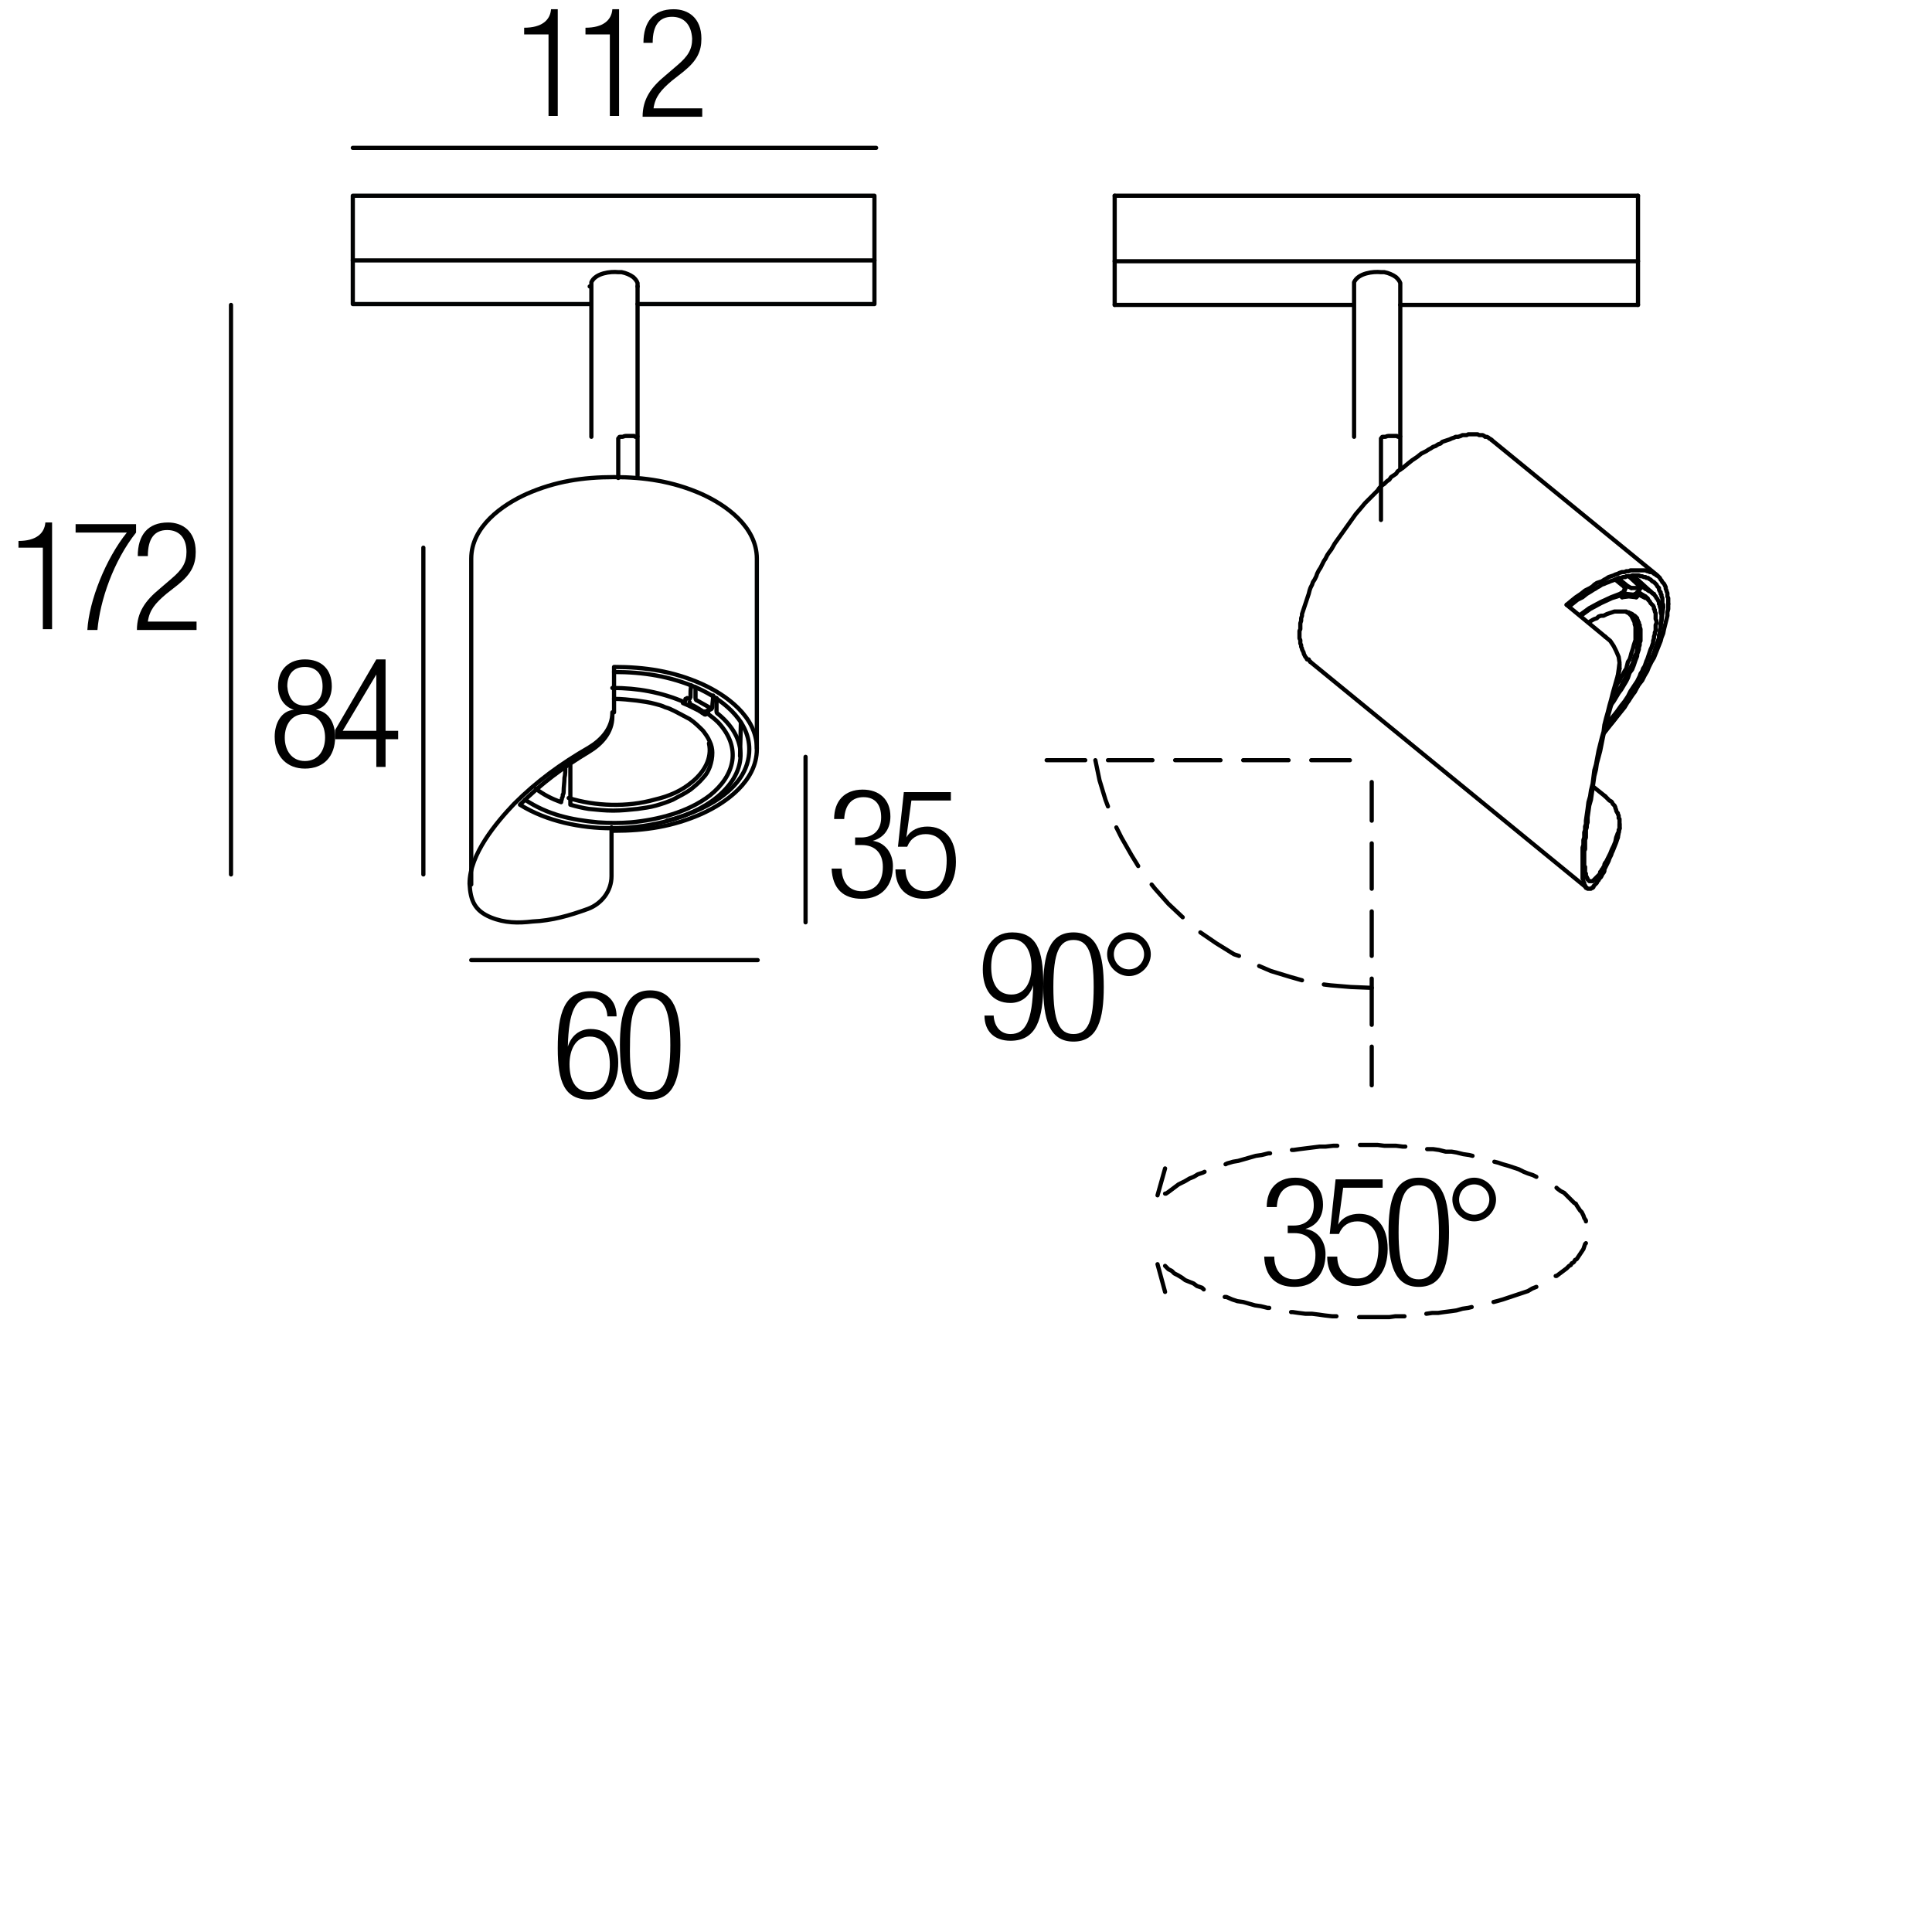<?xml version="1.0" encoding="utf-8"?>
<!-- Generator: Adobe Illustrator 18.0.0, SVG Export Plug-In . SVG Version: 6.00 Build 0)  -->
<!DOCTYPE svg PUBLIC "-//W3C//DTD SVG 1.1//EN" "http://www.w3.org/Graphics/SVG/1.1/DTD/svg11.dtd">
<svg version="1.1" id="Livello_1" xmlns="http://www.w3.org/2000/svg" xmlns:xlink="http://www.w3.org/1999/xlink" x="0px" y="0px"
	 viewBox="0 0 230 230" enable-background="new 0 0 230 230" xml:space="preserve">
<g>
</g>
<g>
	<rect x="61.1" y="1" fill="none" width="25" height="14.7"/>
	<path d="M65.3,4.1h-2.9V3.3c2.1,0,3.1-0.9,3.2-2.2h0.8v12.7h-1.1V4.1z"/>
	<path d="M72.6,4.1h-2.9V3.3c2.1,0,3.1-0.9,3.2-2.2h0.8v12.7h-1.1V4.1z"/>
	<path d="M76.6,5.1c0-2.5,1.2-4,3.6-4c1.7,0,3.3,1,3.3,3.5c0,1.5-0.5,2.6-2.1,3.9L80,9.6c-1.3,1.1-2,1.9-2.2,3.3h5.8v1h-7.1
		c0-2.1,1-3.5,2.7-4.9l1.4-1.2c1.3-1.1,1.8-1.9,1.8-3.2C82.3,2.9,81.4,2,80,2c-1.5,0-2.3,1-2.3,3.1H76.6z"/>
</g>
<g>
	<rect x="153.5" y="90.8" width="0" height="0"/>
	
		<polyline fill="none" stroke="#000000" stroke-width="0.5" stroke-linecap="round" stroke-linejoin="round" stroke-miterlimit="10" points="
		130.4,90.5 130.9,92.9 131.6,95.2 131.9,96 	"/>
	
		<polyline fill="none" stroke="#000000" stroke-width="0.5" stroke-linecap="round" stroke-linejoin="round" stroke-miterlimit="10" points="
		132.9,98.5 133.5,99.7 134.7,101.8 135.5,103.1 	"/>
	
		<polyline fill="none" stroke="#000000" stroke-width="0.5" stroke-linecap="round" stroke-linejoin="round" stroke-miterlimit="10" points="
		137.1,105.3 137.5,105.8 139.1,107.6 140.8,109.2 	"/>
	
		<polyline fill="none" stroke="#000000" stroke-width="0.5" stroke-linecap="round" stroke-linejoin="round" stroke-miterlimit="10" points="
		142.9,111 144.8,112.3 146.9,113.6 147.5,113.8 	"/>
	
		<polyline fill="none" stroke="#000000" stroke-width="0.5" stroke-linecap="round" stroke-linejoin="round" stroke-miterlimit="10" points="
		149.9,115 151.3,115.6 153.6,116.3 155,116.7 	"/>
	
		<polyline fill="none" stroke="#000000" stroke-width="0.5" stroke-linecap="round" stroke-linejoin="round" stroke-miterlimit="10" points="
		157.6,117.2 158.4,117.3 160.8,117.5 163.3,117.6 	"/>
	
		<line fill="none" stroke="#000000" stroke-width="0.5" stroke-linecap="round" stroke-linejoin="round" stroke-miterlimit="10" x1="160.7" y1="90.5" x2="156.1" y2="90.5"/>
	
		<line fill="none" stroke="#000000" stroke-width="0.5" stroke-linecap="round" stroke-linejoin="round" stroke-miterlimit="10" x1="153.4" y1="90.5" x2="148" y2="90.5"/>
	
		<line fill="none" stroke="#000000" stroke-width="0.5" stroke-linecap="round" stroke-linejoin="round" stroke-miterlimit="10" x1="145.3" y1="90.5" x2="139.9" y2="90.5"/>
	
		<line fill="none" stroke="#000000" stroke-width="0.5" stroke-linecap="round" stroke-linejoin="round" stroke-miterlimit="10" x1="137.2" y1="90.5" x2="131.9" y2="90.5"/>
	
		<line fill="none" stroke="#000000" stroke-width="0.5" stroke-linecap="round" stroke-linejoin="round" stroke-miterlimit="10" x1="129.2" y1="90.5" x2="124.6" y2="90.5"/>
	
		<line fill="none" stroke="#000000" stroke-width="0.5" stroke-linecap="round" stroke-linejoin="round" stroke-miterlimit="10" x1="163.3" y1="129.2" x2="163.3" y2="124.6"/>
	
		<line fill="none" stroke="#000000" stroke-width="0.5" stroke-linecap="round" stroke-linejoin="round" stroke-miterlimit="10" x1="163.3" y1="122" x2="163.3" y2="116.5"/>
	
		<line fill="none" stroke="#000000" stroke-width="0.5" stroke-linecap="round" stroke-linejoin="round" stroke-miterlimit="10" x1="163.3" y1="113.8" x2="163.3" y2="108.5"/>
	
		<line fill="none" stroke="#000000" stroke-width="0.5" stroke-linecap="round" stroke-linejoin="round" stroke-miterlimit="10" x1="163.3" y1="105.8" x2="163.3" y2="100.4"/>
	
		<line fill="none" stroke="#000000" stroke-width="0.5" stroke-linecap="round" stroke-linejoin="round" stroke-miterlimit="10" x1="163.3" y1="97.7" x2="163.3" y2="93.1"/>
	
		<line fill="none" stroke="#000000" stroke-width="0.5" stroke-linecap="round" stroke-linejoin="round" stroke-miterlimit="10" x1="138.7" y1="153.8" x2="137.8" y2="150.5"/>
	
		<polyline fill="none" stroke="#000000" stroke-width="0.5" stroke-linecap="round" stroke-linejoin="round" stroke-miterlimit="10" points="
		138.7,150.7 138.8,150.8 139.1,151.1 139.5,151.3 139.8,151.6 140.2,151.8 140.7,152.1 141.1,152.4 141.6,152.6 142.1,152.8 
		142.5,153.1 143.1,153.3 143.3,153.5 	"/>
	
		<polyline fill="none" stroke="#000000" stroke-width="0.5" stroke-linecap="round" stroke-linejoin="round" stroke-miterlimit="10" points="
		145.8,154.4 146,154.4 146.7,154.7 147.3,154.9 148,155 148.7,155.2 149.4,155.4 150.1,155.5 150.9,155.7 151.1,155.7 	"/>
	
		<polyline fill="none" stroke="#000000" stroke-width="0.5" stroke-linecap="round" stroke-linejoin="round" stroke-miterlimit="10" points="
		153.7,156.2 153.9,156.2 154.6,156.3 155.4,156.4 156.2,156.4 157,156.5 157.7,156.6 158.6,156.7 159.1,156.7 	"/>
	
		<polyline fill="none" stroke="#000000" stroke-width="0.5" stroke-linecap="round" stroke-linejoin="round" stroke-miterlimit="10" points="
		161.8,156.8 162.4,156.8 163.2,156.8 163.9,156.8 164.7,156.8 165.4,156.8 166.1,156.7 166.9,156.7 167.2,156.7 	"/>
	
		<polyline fill="none" stroke="#000000" stroke-width="0.5" stroke-linecap="round" stroke-linejoin="round" stroke-miterlimit="10" points="
		169.8,156.4 170.5,156.3 171.2,156.3 171.9,156.2 172.7,156.1 173.4,156 174.1,155.8 174.8,155.7 175.2,155.6 	"/>
	
		<polyline fill="none" stroke="#000000" stroke-width="0.5" stroke-linecap="round" stroke-linejoin="round" stroke-miterlimit="10" points="
		177.8,155 178.2,154.9 178.9,154.7 179.5,154.5 180.1,154.3 180.7,154.1 181.3,153.9 181.9,153.7 182.4,153.4 182.9,153.2 	"/>
	
		<polyline fill="none" stroke="#000000" stroke-width="0.5" stroke-linecap="round" stroke-linejoin="round" stroke-miterlimit="10" points="
		185.2,151.9 185.3,151.9 185.7,151.6 186.1,151.3 186.5,151 186.8,150.7 187,150.6 187.1,150.4 187.3,150.3 187.4,150.2 187.5,150 
		187.7,149.9 187.9,149.6 188.1,149.3 188.3,149 188.5,148.7 188.6,148.4 188.7,148.1 188.8,148 	"/>
	
		<polyline fill="none" stroke="#000000" stroke-width="0.5" stroke-linecap="round" stroke-linejoin="round" stroke-miterlimit="10" points="
		188.8,145.4 188.8,145.3 188.6,145 188.5,144.7 188.3,144.3 188.1,144.1 187.9,143.8 187.7,143.5 187.6,143.3 187.4,143.2 
		187.3,143.1 187.1,142.9 187,142.8 186.8,142.6 186.5,142.3 186.2,142 185.8,141.8 185.4,141.5 185.3,141.4 	"/>
	
		<polyline fill="none" stroke="#000000" stroke-width="0.5" stroke-linecap="round" stroke-linejoin="round" stroke-miterlimit="10" points="
		182.9,140.1 182.5,139.9 181.9,139.7 181.4,139.5 180.8,139.2 180.2,139 179.6,138.8 178.9,138.6 178.3,138.4 177.9,138.3 	"/>
	
		<polyline fill="none" stroke="#000000" stroke-width="0.5" stroke-linecap="round" stroke-linejoin="round" stroke-miterlimit="10" points="
		175.3,137.6 174.9,137.5 174.2,137.4 173.4,137.2 172.8,137.1 172.1,137.1 171.3,136.9 170.6,136.8 169.9,136.8 	"/>
	
		<polyline fill="none" stroke="#000000" stroke-width="0.5" stroke-linecap="round" stroke-linejoin="round" stroke-miterlimit="10" points="
		167.3,136.5 167,136.5 166.2,136.4 165.5,136.4 164.8,136.4 164,136.3 163.3,136.3 162.5,136.3 161.9,136.3 	"/>
	
		<polyline fill="none" stroke="#000000" stroke-width="0.5" stroke-linecap="round" stroke-linejoin="round" stroke-miterlimit="10" points="
		159.2,136.4 158.7,136.4 157.8,136.5 157.1,136.5 156.3,136.6 155.5,136.7 154.7,136.8 154,136.9 153.8,136.9 	"/>
	
		<polyline fill="none" stroke="#000000" stroke-width="0.5" stroke-linecap="round" stroke-linejoin="round" stroke-miterlimit="10" points="
		151.2,137.3 151,137.3 150.2,137.5 149.5,137.6 148.8,137.8 148.1,138 147.4,138.2 146.8,138.3 146.1,138.5 145.9,138.6 	"/>
	
		<polyline fill="none" stroke="#000000" stroke-width="0.5" stroke-linecap="round" stroke-linejoin="round" stroke-miterlimit="10" points="
		143.4,139.5 143.2,139.6 142.6,139.8 142.1,140.1 141.6,140.3 141.1,140.6 140.7,140.8 140.3,141 139.9,141.3 139.5,141.6 
		139.1,141.9 138.8,142.1 138.7,142.1 	"/>
	
		<line fill="none" stroke="#000000" stroke-width="0.5" stroke-linecap="round" stroke-linejoin="round" stroke-miterlimit="10" x1="137.8" y1="142.3" x2="138.7" y2="139.1"/>
</g>
<g>
	<rect x="150" y="140.1" fill="none" width="47.3" height="36.7"/>
	<path d="M153.4,145.9h0.6c1.5,0,2.4-0.9,2.4-2.4c0-1.5-0.7-2.4-2.1-2.4c-1.3,0-2.2,0.8-2.3,2.6h-1.2c0-2.1,1.2-3.5,3.4-3.5
		c2,0,3.3,1.2,3.3,3.2c0,1.4-0.7,2.5-2.1,2.9v0c1.5,0.2,2.4,1.5,2.4,3c0,2.3-1.3,3.9-3.7,3.9c-2.2,0-3.5-1.2-3.6-3.6h1.2
		c0,1.5,0.8,2.7,2.4,2.7c1.3,0,2.5-0.8,2.5-2.9c0-1.7-1-2.6-2.5-2.6h-0.8V145.9z"/>
	<path d="M164.6,140.4v1h-4.7l-0.6,4.4l0,0c0.5-0.9,1.5-1.3,2.5-1.3c2,0,3.4,1.4,3.4,4.2c0,2.6-1.3,4.4-3.8,4.4
		c-2,0-3.4-1.2-3.4-3.5h1.2c0,1.4,0.8,2.6,2.4,2.6s2.5-1.3,2.5-3.7c0-1.8-0.8-3.1-2.5-3.1c-1,0-1.8,0.5-2.2,1.5h-1.1l0.7-6.5H164.6z
		"/>
	<path d="M168.9,140.2c2.9,0,3.6,2.7,3.6,6.5c0,3.8-0.7,6.5-3.6,6.5s-3.6-2.7-3.6-6.5C165.3,142.9,166,140.2,168.9,140.2z
		 M168.9,152.3c1.7,0,2.4-1.5,2.4-5.6c0-4.1-0.7-5.6-2.4-5.6s-2.4,1.5-2.4,5.6C166.5,150.8,167.2,152.3,168.9,152.3z"/>
	<path d="M175.5,140.2c1.4,0,2.6,1.2,2.6,2.6c0,1.4-1.2,2.6-2.6,2.6c-1.4,0-2.6-1.2-2.6-2.6C172.9,141.4,174.1,140.2,175.5,140.2z
		 M175.5,144.6c1,0,1.8-0.8,1.8-1.8s-0.8-1.8-1.8-1.8c-1,0-1.8,0.8-1.8,1.8S174.5,144.6,175.5,144.6z"/>
</g>
<g>
	<rect x="116.2" y="110.9" fill="none" width="47.3" height="36.7"/>
	<path d="M118.3,121c0.1,1.2,0.8,2.1,2,2.1c1.8,0,2.6-1.6,2.7-5.8l0,0c-0.4,1.3-1.4,2.1-2.7,2.1c-2.2,0-3.3-1.6-3.3-4
		c0-2.4,1.1-4.4,3.5-4.4c2.9,0,3.7,2.1,3.7,6.1c0,4.2-0.8,6.8-3.9,6.8c-2,0-3.1-1.2-3.1-3H118.3z M120.4,118.4
		c1.7,0,2.4-1.6,2.4-3.3c0-1.6-0.6-3.3-2.4-3.3c-1.8,0-2.4,1.6-2.4,3.3C118,116.8,118.6,118.4,120.4,118.4z"/>
	<path d="M127.8,111c2.9,0,3.6,2.7,3.6,6.5c0,3.8-0.7,6.5-3.6,6.5s-3.6-2.7-3.6-6.5C124.2,113.7,124.9,111,127.8,111z M127.8,123.1
		c1.7,0,2.4-1.5,2.4-5.6c0-4.1-0.7-5.6-2.4-5.6s-2.4,1.5-2.4,5.6C125.4,121.6,126.1,123.1,127.8,123.1z"/>
	<path d="M134.4,111c1.4,0,2.6,1.2,2.6,2.6c0,1.4-1.2,2.6-2.6,2.6c-1.4,0-2.6-1.2-2.6-2.6C131.8,112.2,133,111,134.4,111z
		 M134.4,115.4c1,0,1.8-0.8,1.8-1.8s-0.8-1.8-1.8-1.8c-1,0-1.8,0.8-1.8,1.8S133.4,115.4,134.4,115.4z"/>
</g>
<g>
	<rect x="32" y="78.4" fill="none" width="25" height="14.7"/>
	<path d="M35,84.5L35,84.5c-1.3-0.4-1.9-1.6-1.9-2.8c0-2.1,1.4-3.2,3.2-3.2c1.9,0,3.2,1.1,3.2,3.2c0,1.2-0.6,2.5-1.9,2.8v0
		c1.6,0.2,2.3,1.7,2.3,3.2c0,2.4-1.4,3.8-3.6,3.8c-2.1,0-3.6-1.4-3.6-3.8C32.7,86.1,33.5,84.6,35,84.5z M36.3,90.6
		c1.6,0,2.4-1.3,2.4-2.8c0-1.5-0.8-2.8-2.4-2.8s-2.4,1.3-2.4,2.8C33.9,89.3,34.7,90.6,36.3,90.6z M36.3,84c1.4,0,2.1-0.9,2.1-2.3
		c0-1.4-0.7-2.3-2.1-2.3c-1.4,0-2.1,0.9-2.1,2.3C34.3,83,34.9,84,36.3,84z"/>
	<path d="M44.8,88h-4.9v-1.1l4.9-8.4h1.1V87h1.5v1h-1.5v3.3h-1.1V88z M44.8,87v-6.7h0L40.8,87H44.8z"/>
</g>
<g>
	<rect x="98.6" y="93.9" fill="none" width="25" height="14.7"/>
	<path d="M101.9,99.7h0.6c1.5,0,2.4-0.9,2.4-2.4c0-1.5-0.7-2.4-2.1-2.4c-1.3,0-2.2,0.8-2.3,2.6h-1.2c0-2.1,1.2-3.5,3.4-3.5
		c2,0,3.3,1.2,3.3,3.2c0,1.4-0.7,2.5-2.1,2.9v0c1.5,0.2,2.4,1.5,2.4,3c0,2.3-1.3,3.9-3.7,3.9c-2.2,0-3.5-1.2-3.6-3.6h1.2
		c0,1.5,0.8,2.7,2.4,2.7c1.3,0,2.5-0.8,2.5-2.9c0-1.7-1-2.6-2.5-2.6h-0.8V99.7z"/>
	<path d="M113.2,94.3v1h-4.7l-0.6,4.4l0,0c0.5-0.9,1.5-1.3,2.5-1.3c2,0,3.4,1.4,3.4,4.2c0,2.6-1.3,4.4-3.8,4.4c-2,0-3.4-1.2-3.4-3.5
		h1.2c0,1.4,0.8,2.6,2.4,2.6s2.5-1.3,2.5-3.7c0-1.8-0.8-3.1-2.5-3.1c-1,0-1.8,0.5-2.2,1.5h-1.1l0.7-6.5H113.2z"/>
</g>
<g>
	<rect x="65.8" y="117.8" fill="none" width="25" height="14.7"/>
	<path d="M72.3,120.9c-0.1-1.2-0.8-2.1-2-2.1c-1.8,0-2.6,1.6-2.7,5.8l0,0c0.4-1.3,1.4-2.1,2.7-2.1c2.2,0,3.3,1.6,3.3,4
		c0,2.4-1.1,4.4-3.5,4.4c-2.9,0-3.7-2.1-3.7-6.1c0-4.2,0.8-6.8,3.9-6.8c2,0,3.1,1.2,3.1,3H72.3z M70.2,130c1.8,0,2.4-1.6,2.4-3.3
		s-0.6-3.3-2.4-3.3c-1.7,0-2.4,1.6-2.4,3.3S68.4,130,70.2,130z"/>
	<path d="M77.4,117.9c2.9,0,3.6,2.7,3.6,6.5c0,3.8-0.7,6.5-3.6,6.5s-3.6-2.7-3.6-6.5C73.8,120.7,74.5,117.9,77.4,117.9z M77.4,130
		c1.7,0,2.4-1.5,2.4-5.6c0-4.1-0.7-5.6-2.4-5.6s-2.4,1.5-2.4,5.6C74.9,128.5,75.6,130,77.4,130z"/>
</g>
<g>
	<rect x="1" y="62.1" fill="none" width="25" height="14.7"/>
	<path d="M5.1,65.2H2.2v-0.8c2.1,0,3.1-0.9,3.2-2.2h0.8v12.7H5.1V65.2z"/>
	<path d="M9,62.4h7.2v1c-2.7,3.4-4.3,8.1-4.6,11.6h-1.2c0.2-3.5,2.2-8.5,4.7-11.6H9V62.4z"/>
	<path d="M16.4,66.2c0-2.5,1.2-4,3.6-4c1.7,0,3.3,1,3.3,3.5c0,1.5-0.5,2.6-2.1,3.9l-1.4,1.1c-1.3,1.1-2,1.9-2.2,3.3h5.8v1h-7.1
		c0-2.1,1-3.5,2.7-4.9l1.4-1.2c1.3-1.1,1.8-1.9,1.8-3.2c0-1.7-0.9-2.6-2.3-2.6c-1.5,0-2.3,1-2.3,3.1H16.4z"/>
</g>
<path fill="none" stroke="#010202" stroke-width="0.5" stroke-linecap="round" stroke-linejoin="round" d="M73.1,83.2
	c0.9,0,1.8,0.1,2.7,0.2c0.7,0.1,1.5,0.2,2.2,0.4c0.4,0.1,0.8,0.2,1.2,0.4c0.4,0.1,0.8,0.3,1.2,0.5c0.6,0.3,1.1,0.6,1.7,0.9
	c0.6,0.4,1.1,0.9,1.6,1.4c0.3,0.4,0.6,0.8,0.8,1.3c0.2,0.4,0.3,0.9,0.3,1.3c0,0.6-0.1,1.1-0.3,1.7c-0.2,0.5-0.4,0.9-0.8,1.3
	c-0.4,0.5-1,1-1.5,1.4c-0.7,0.5-1.4,0.8-2.1,1.2c-0.7,0.3-1.3,0.5-2,0.7c-0.7,0.2-1.5,0.3-2.2,0.4c-1,0.1-1.9,0.2-2.9,0.2
	c-1,0-1.9-0.1-2.9-0.2c-0.7-0.1-1.5-0.3-2.2-0.5c0,0,0,0,0,0c0,0,0,0,0,0c0,0,0,0,0,0c0,0,0,0,0,0c0-1.5,0-3,0-4.5
	c0-0.1,0-0.1,0-0.2"/>
<line fill="none" stroke="#010202" stroke-width="0.5" stroke-linecap="round" stroke-linejoin="round" x1="82.2" y1="81.6" x2="82.2" y2="81.6"/>
<path fill="none" stroke="#010202" stroke-width="0.5" stroke-linecap="round" stroke-linejoin="round" d="M82.2,83
	c0-0.5,0-1,0.1-1.4"/>
<path fill="none" stroke="#010202" stroke-width="0.5" stroke-linecap="round" stroke-linejoin="round" d="M70.2,34.1
	C70.2,34.1,70.2,34.1,70.2,34.1"/>
<line fill="none" stroke="#010202" stroke-width="0.5" stroke-linecap="round" stroke-linejoin="round" x1="42" y1="31" x2="104.1" y2="31"/>
<path fill="none" stroke="#010202" stroke-width="0.5" stroke-linecap="round" stroke-linejoin="round" d="M75.9,34.1
	C75.9,34.1,75.9,34.1,75.9,34.1"/>
<path fill="none" stroke="#010202" stroke-width="0.5" stroke-linecap="round" stroke-linejoin="round" d="M84.4,88.5
	c0.4,1.8-0.6,3.4-1.9,4.5c-1.4,1.2-2.9,1.8-4.6,2.2c-3.2,0.9-7,0.8-10.2-0.2"/>
<polyline fill="none" stroke="#010202" stroke-width="0.5" stroke-linecap="round" stroke-linejoin="round" points="84.2,84.6 
	84.2,84.6 84.2,84.6 "/>
<path fill="none" stroke="#010202" stroke-width="0.5" stroke-linecap="round" stroke-linejoin="round" d="M84.7,84.4
	c-0.2,0.1-0.4,0.2-0.6,0.3c0,0-0.1,0-0.1,0c0,0-0.1,0-0.1,0c0,0,0,0,0,0c-0.1,0-0.1,0-0.2,0c-0.5-0.3-0.9-0.6-1.4-0.8
	c-0.1-0.1-0.2-0.1-0.2-0.2c0,0,0-0.1,0-0.1"/>
<path fill="none" stroke="#010202" stroke-width="0.5" stroke-linecap="round" stroke-linejoin="round" d="M81.8,83.1
	C81.9,83.1,81.9,83.1,81.8,83.1c0.2,0.1,0.3,0.1,0.3,0.1"/>
<path fill="none" stroke="#010202" stroke-width="0.5" stroke-linecap="round" stroke-linejoin="round" d="M79.4,97.7
	c3.7-0.9,9.8-3.5,9.8-8.5c0-3.6-3.5-6.1-6.2-7.3c-3.2-1.4-6.4-1.9-9.9-1.9"/>
<path fill="none" stroke="#010202" stroke-width="0.5" stroke-linecap="round" stroke-linejoin="round" d="M73.1,84.8
	c0-1.8,0-3.6,0-5.4c3.7,0,7,0.5,10.4,2c2.9,1.3,6.6,3.9,6.6,7.7"/>
<polyline fill="none" stroke="#010202" stroke-width="0.5" stroke-linecap="round" stroke-linejoin="round" points="70.2,36.2 
	42,36.2 42,31 42,23.3 104.1,23.3 104.1,31 104.1,36.2 75.9,36.2 "/>
<path fill="none" stroke="#010202" stroke-width="0.5" stroke-linecap="round" stroke-linejoin="round" d="M84.3,84.9
	c-0.1,0-0.1,0.1-0.2,0.1c-0.1,0.1-0.2,0.1-0.3,0c-0.1-0.1-0.2-0.1-0.3-0.2c-0.1-0.1-0.2-0.1-0.3-0.2c-0.2-0.1-0.4-0.2-0.6-0.3
	c-0.4-0.2-0.8-0.4-1.3-0.6c0,0,0,0,0,0c0,0,0,0,0,0c0,0,0,0,0,0c0,0,0,0,0,0c0,0,0,0,0,0c0.1,0,0.1-0.1,0.2-0.1
	c-2.8-1.2-5.6-1.7-8.6-1.7"/>
<path fill="none" stroke="#010202" stroke-width="0.5" stroke-linecap="round" stroke-linejoin="round" d="M62.5,95.2
	c2.7,1.8,5.5,2.4,8.7,2.7c0,0,0,0,0,0c1.3,0.1,2.6,0.1,3.9,0c0,0,0,0,0,0c3.2-0.3,6.8-1.2,9.4-3.2c3-2.4,3.8-5.7,1-8.7
	c-0.4-0.4-0.8-0.7-1.2-1c0-0.1,0-0.1,0-0.2c0-0.1,0-0.1,0-0.2"/>
<path fill="none" stroke="#010202" stroke-width="0.5" stroke-linecap="round" stroke-linejoin="round" d="M67.3,91.3
	c0,0.4,0,0.9-0.1,1.3c0,0.5-0.1,1.1-0.1,1.6c0,0,0,0,0,0c0,0.1,0,0.3-0.1,0.4c0,0,0,0,0,0c0,0.1,0,0.3-0.1,0.4c0,0,0,0,0,0
	c0,0.2-0.1,0.3-0.1,0.5c-1.1-0.4-2.1-0.9-3-1.6"/>
<path fill="none" stroke="#010202" stroke-width="0.5" stroke-linecap="round" stroke-linejoin="round" d="M81.6,83.4
	c0-0.1,0-0.1,0-0.2c0,0,0,0,0,0"/>
<path fill="none" stroke="#010202" stroke-width="0.5" stroke-linecap="round" stroke-linejoin="round" d="M82.8,81.8
	c0,0.4,0,0.9,0,1.3c0,0.2,0.1,0.3,0.2,0.3c0.5,0.3,1.1,0.6,1.6,0.9c0.1,0.1,0.2,0,0.2-0.1c0-0.5,0.1-0.9,0.1-1.4"/>
<path fill="none" stroke="#010202" stroke-width="0.5" stroke-linecap="round" stroke-linejoin="round" d="M85.3,83.1
	C85.3,83.1,85.3,83.1,85.3,83.1c0,0.5,0,1,0,1.5c0,0.2,0,0.3,0.2,0.4c4,3.3,3.3,7.5-0.8,10.4c-3.3,2.3-8,3.2-11.9,3.2
	c-3.6,0-7.7-0.8-10.9-2.8c2.5-2.5,5.2-4.5,8.2-6.3c1.5-0.9,2.8-2.3,2.8-4.2c0-0.2,0-0.3,0-0.5c0,1.9-1.3,3.3-2.8,4.2
	c-3.3,1.9-6.2,4-8.9,6.7c-2.1,2.2-5.3,6-5.3,9.5c0.1,2,0.6,3.2,2.5,4c1.7,0.7,3.3,0.7,5,0.5c2.3-0.1,4.4-0.7,6.6-1.5
	c1.6-0.6,2.8-2.1,2.8-3.9c0-0.2,0-0.3,0-0.5c0-1.8,0-3.5,0-5.3"/>
<path fill="none" stroke="#010202" stroke-width="0.5" stroke-linecap="round" stroke-linejoin="round" d="M73.1,98.9
	c3.7,0,7-0.5,10.4-2c2.9-1.3,6.6-3.9,6.6-7.7c0-7.6,0-15.2,0-22.7c0-3.8-3.7-6.4-6.6-7.7c-3.4-1.5-6.8-2-10.4-2c-3.7,0-7,0.5-10.4,2
	c-2.9,1.3-6.6,3.9-6.6,7.7c0,12.9,0,25.8,0,38.8"/>
<line fill="none" stroke="#010202" stroke-width="0.5" stroke-linecap="round" stroke-linejoin="round" x1="88.2" y1="86" x2="88.1" y2="90"/>
<line fill="none" stroke="#000000" stroke-width="0.5" stroke-linecap="round" stroke-linejoin="bevel" stroke-miterlimit="10" x1="194.9" y1="70.6" x2="194.9" y2="70.5"/>
<line fill="none" stroke="#000000" stroke-width="0.5" stroke-linecap="round" stroke-linejoin="round" stroke-miterlimit="10" x1="194.9" y1="70.6" x2="194.9" y2="70.6"/>
<line fill="none" stroke="#000000" stroke-width="0.5" stroke-linecap="round" stroke-linejoin="round" stroke-miterlimit="10" x1="192.8" y1="98.1" x2="192.8" y2="98.6"/>
<line fill="none" stroke="#000000" stroke-width="0.5" stroke-linecap="round" stroke-linejoin="round" stroke-miterlimit="10" x1="188.9" y1="105.7" x2="156" y2="78.8"/>
<line fill="none" stroke="#000000" stroke-width="0.5" stroke-linecap="round" stroke-linejoin="round" stroke-miterlimit="10" x1="177.6" y1="52.4" x2="197.3" y2="68.5"/>
<line fill="none" stroke="#000000" stroke-width="0.5" stroke-linecap="round" stroke-linejoin="round" stroke-miterlimit="10" x1="192.8" y1="79.1" x2="192.8" y2="79.6"/>
<line fill="none" stroke="#000000" stroke-width="0.5" stroke-linecap="round" stroke-linejoin="round" stroke-miterlimit="10" x1="195.9" y1="71.1" x2="196.1" y2="71.2"/>
<polyline fill="none" stroke="#000000" stroke-width="0.5" stroke-linecap="round" stroke-linejoin="round" stroke-miterlimit="10" points="
	195.9,71 195.7,70.9 195.2,70.6 "/>
<line fill="none" stroke="#000000" stroke-width="0.5" stroke-linecap="round" stroke-linejoin="bevel" stroke-miterlimit="10" x1="194.5" y1="70.8" x2="193.6" y2="70.7"/>
<line fill="none" stroke="#000000" stroke-width="0.5" stroke-linecap="round" stroke-linejoin="round" stroke-miterlimit="10" x1="194.7" y1="70.7" x2="194.5" y2="70.8"/>
<line fill="none" stroke="#000000" stroke-width="0.5" stroke-linecap="round" stroke-linejoin="round" stroke-miterlimit="10" x1="193.6" y1="70.7" x2="193.4" y2="70.7"/>
<line fill="none" stroke="#000000" stroke-width="0.5" stroke-linecap="round" stroke-linejoin="round" stroke-miterlimit="10" x1="194.9" y1="70.6" x2="194.7" y2="70.7"/>
<line fill="none" stroke="#000000" stroke-width="0.5" stroke-linecap="round" stroke-linejoin="round" stroke-miterlimit="10" x1="193.4" y1="70.7" x2="193.3" y2="70.7"/>
<polyline fill="none" stroke="#000000" stroke-width="0.5" stroke-linecap="round" stroke-linejoin="bevel" stroke-miterlimit="10" points="
	193.1,70.6 191.8,71.1 190.5,71.7 189.2,72.4 188.1,73.2 "/>
<line fill="none" stroke="#000000" stroke-width="0.5" stroke-linecap="round" stroke-linejoin="bevel" stroke-miterlimit="10" x1="193.1" y1="70.6" x2="193.2" y2="70.5"/>
<line fill="none" stroke="#000000" stroke-width="0.5" stroke-linecap="round" stroke-linejoin="round" stroke-miterlimit="10" x1="195.3" y1="70" x2="194.9" y2="70.6"/>
<line fill="none" stroke="#000000" stroke-width="0.5" stroke-linecap="round" stroke-linejoin="round" stroke-miterlimit="10" x1="193.5" y1="70.1" x2="193.2" y2="70.5"/>
<line fill="none" stroke="#000000" stroke-width="0.5" stroke-linecap="round" stroke-linejoin="round" stroke-miterlimit="10" x1="194.4" y1="68.5" x2="196.7" y2="70.6"/>
<g>
	
		<line fill="none" stroke="#000000" stroke-width="0.5" stroke-linecap="round" stroke-linejoin="round" stroke-miterlimit="10" x1="132.7" y1="23.3" x2="195" y2="23.3"/>
	
		<line fill="none" stroke="#000000" stroke-width="0.5" stroke-linecap="round" stroke-linejoin="round" stroke-miterlimit="10" x1="132.7" y1="31.1" x2="195" y2="31.1"/>
	
		<line fill="none" stroke="#000000" stroke-width="0.5" stroke-linecap="round" stroke-linejoin="round" stroke-miterlimit="10" x1="161" y1="36.3" x2="132.7" y2="36.3"/>
	
		<line fill="none" stroke="#000000" stroke-width="0.5" stroke-linecap="round" stroke-linejoin="round" stroke-miterlimit="10" x1="195" y1="36.3" x2="166.7" y2="36.3"/>
	
		<polyline fill="none" stroke="#000000" stroke-width="0.5" stroke-linecap="round" stroke-linejoin="round" stroke-miterlimit="10" points="
		195,23.3 195,31.1 195,36.3 	"/>
	
		<polyline fill="none" stroke="#000000" stroke-width="0.5" stroke-linecap="round" stroke-linejoin="round" stroke-miterlimit="10" points="
		132.7,23.3 132.7,31.1 132.7,36.3 	"/>
</g>
<polyline fill="none" stroke="#000000" stroke-width="0.5" stroke-linecap="round" stroke-linejoin="round" stroke-miterlimit="10" points="
	192.6,99.2 192.7,99.1 192.7,98.9 192.7,98.8 192.8,98.7 192.8,98.5 192.8,98.4 192.8,98.2 192.8,98.1 192.8,98 192.8,97.8 
	192.8,97.7 192.8,97.5 192.7,97.4 192.7,97.2 192.7,97.1 192.6,96.9 192.6,96.8 192.5,96.7 192.4,96.5 192.4,96.4 192.3,96.2 
	192.3,96.1 192.2,95.9 192.1,95.8 192,95.7 191.9,95.5 191.8,95.4 191.6,95.3 191.5,95.2 191.4,95.1 191.3,95 191.1,94.8 "/>
<line fill="none" stroke="#000000" stroke-width="0.5" stroke-linecap="round" stroke-linejoin="bevel" stroke-miterlimit="10" x1="192.6" y1="99.7" x2="192.8" y2="98.6"/>
<polyline fill="none" stroke="#000000" stroke-width="0.5" stroke-linecap="round" stroke-linejoin="round" stroke-miterlimit="10" points="
	192.6,99.2 192.4,99.7 192.3,100.2 192.1,100.7 191.9,101.1 191.7,101.6 191.6,101.8 191.5,102 191.4,102.2 191.3,102.4 
	191.2,102.6 191.1,102.7 191,102.9 191,103.1 190.9,103.2 190.8,103.4 190.7,103.5 190.6,103.7 190.5,103.8 190.5,103.9 
	190.4,104.1 190.3,104.2 190.2,104.3 190.1,104.4 190.1,104.4 190,104.5 189.9,104.6 189.8,104.7 189.8,104.7 189.7,104.8 
	189.7,104.8 189.6,104.9 189.5,104.9 189.5,104.9 189.4,104.9 189.4,104.9 189.3,104.9 189.2,104.9 189.2,104.9 189.1,104.8 
	189.1,104.8 189,104.7 189,104.7 189,104.6 188.9,104.5 188.9,104.4 188.8,104.4 188.8,104.2 188.8,104.1 188.8,104 188.7,103.9 
	188.7,103.7 188.7,103.5 188.7,103.4 188.7,103.2 188.6,103.1 188.6,102.9 188.6,102.7 188.6,102.5 188.6,102.2 188.6,102 
	188.6,101.8 188.6,101.6 188.6,101.3 188.7,101.1 188.7,100.8 188.7,100.6 188.7,100.3 188.7,100 188.8,99.7 188.8,99.4 188.8,99.2 
	188.8,98.8 188.9,98.5 188.9,98.2 189,97.9 189,97.3 189.1,96.6 189.2,95.9 189.4,95.2 189.5,94.5 189.6,93.8 189.7,93.1 
	189.8,92.4 190,91.6 190.1,90.9 190.5,89.4 190.8,87.9 191.1,86.5 191.3,85.8 191.5,85 191.7,84.3 191.9,83.6 192.1,82.9 
	192.3,82.3 192.4,81.5 192.6,80.9 "/>
<polyline fill="none" stroke="#000000" stroke-width="0.5" stroke-linecap="round" stroke-linejoin="round" stroke-miterlimit="10" points="
	192.6,99.7 192.4,100.3 192.2,100.8 192,101.3 191.9,101.5 191.8,101.8 191.7,102 191.6,102.2 191.5,102.5 191.4,102.7 191.3,102.9 
	191.2,103.1 191.1,103.3 191,103.5 191,103.7 190.9,103.9 190.8,104 190.7,104.2 190.6,104.4 190.5,104.5 190.4,104.6 190.3,104.8 
	190.2,104.9 190.1,105 190.1,105.1 190,105.2 189.9,105.3 189.8,105.4 189.7,105.5 189.7,105.6 189.6,105.7 189.6,105.7 
	189.5,105.7 189.4,105.8 189.3,105.8 189.3,105.8 189.2,105.8 189.1,105.8 189.1,105.8 189,105.8 189,105.8 188.9,105.7 
	188.9,105.7 188.8,105.7 188.8,105.6 188.7,105.5 188.7,105.4 188.6,105.3 188.6,105.2 188.6,105.1 188.5,105 188.5,104.9 
	188.5,104.7 188.4,104.6 188.4,104.4 188.4,104.3 188.4,104.1 188.4,103.9 188.4,103.7 188.4,103.5 188.4,103.2 188.4,103 
	188.4,102.8 188.4,102.6 188.4,102.3 188.4,102 188.4,101.8 188.4,101.5 188.4,101.2 188.4,100.9 188.5,100.6 188.5,100.4 
	188.5,100 188.6,99.7 188.6,99.4 188.6,99.1 188.7,98.8 188.7,98.4 188.8,98.1 188.8,97.7 188.9,97 189,96.3 189.1,95.5 189.3,94.8 
	189.4,94.1 189.6,93.3 189.7,92.5 189.8,91.7 190,91 190.3,89.4 190.7,87.8 190.9,87.1 191,86.3 191.2,85.5 191.4,84.8 191.6,84 
	191.8,83.3 192,82.5 192.2,81.8 192.4,81.1 192.6,80.4 "/>
<line fill="none" stroke="#000000" stroke-width="0.5" stroke-linecap="round" stroke-linejoin="round" stroke-miterlimit="10" x1="191.1" y1="75.8" x2="186.5" y2="72"/>
<line fill="none" stroke="#000000" stroke-width="0.5" stroke-linecap="round" stroke-linejoin="round" stroke-miterlimit="10" x1="191.1" y1="94.8" x2="189.6" y2="93.6"/>
<polyline fill="none" stroke="#000000" stroke-width="0.5" stroke-linecap="round" stroke-linejoin="round" stroke-miterlimit="10" points="
	198.6,71.9 198.6,72.2 198.6,72.5 198.5,72.9 198.5,73.3 198.4,73.7 198.3,74.1 198.2,74.5 198.1,74.9 198,75.4 197.8,75.9 
	197.7,76.3 197.5,76.8 197.3,77.3 197.1,77.8 196.9,78.3 196.6,78.8 196.3,79.4 196.1,79.9 195.8,80.4 195.5,81 195.1,81.5 
	194.8,82 194.5,82.5 194.1,83.1 193.7,83.7 193.4,84.2 193,84.7 192.6,85.2 192.2,85.7 191.8,86.2 191.4,86.7 191,87.2 "/>
<polyline fill="none" stroke="#000000" stroke-width="0.5" stroke-linecap="round" stroke-linejoin="round" stroke-miterlimit="10" points="
	186.5,72 187.1,71.5 187.6,71.1 188.2,70.7 188.7,70.3 189.3,70 189.6,69.8 189.8,69.6 190.1,69.4 190.4,69.3 190.7,69.2 191,69 
	191.2,68.9 191.5,68.7 191.8,68.6 192.1,68.5 192.3,68.4 192.6,68.3 192.8,68.2 193.1,68.1 193.4,68.1 193.6,68 193.9,68 
	194.1,67.9 194.4,67.9 194.6,67.9 194.8,67.9 195,67.9 195.2,67.9 195.5,67.9 195.7,67.9 195.9,67.9 196.1,68 196.2,68 196.4,68.1 
	196.6,68.1 196.8,68.2 196.9,68.3 197.1,68.4 197.2,68.5 197.4,68.6 197.5,68.7 197.6,68.8 197.7,69 197.8,69.1 197.9,69.3 
	198,69.4 198.1,69.5 198.2,69.7 198.3,69.9 198.3,70.1 198.4,70.3 198.4,70.4 198.5,70.6 198.5,70.8 198.5,71 198.6,71.2 
	198.6,71.4 198.6,71.7 198.6,71.9 "/>
<polyline fill="none" stroke="#000000" stroke-width="0.5" stroke-linecap="round" stroke-linejoin="round" stroke-miterlimit="10" points="
	198,72.3 198,72.1 198,72 197.9,71.8 197.9,71.6 197.9,71.4 197.9,71.2 197.8,71 197.8,70.8 197.7,70.7 197.7,70.5 197.6,70.4 
	197.5,70.2 197.5,70 197.4,69.9 197.3,69.8 197.2,69.6 197.1,69.5 197,69.4 196.9,69.3 196.7,69.2 196.6,69.1 196.5,69 196.3,68.9 
	196.2,68.8 196,68.8 195.9,68.7 195.7,68.7 195.5,68.6 195.3,68.6 195.1,68.5 194.9,68.5 194.8,68.5 194.5,68.5 194.3,68.5 
	194.1,68.6 193.9,68.6 193.6,68.6 193.5,68.7 193.2,68.7 193,68.8 192.7,68.8 192.5,68.9 192.3,69 192,69.1 191.7,69.2 191.5,69.3 
	191.2,69.4 191,69.5 190.7,69.6 190.4,69.8 190.2,69.9 189.9,70.1 189.7,70.2 189.4,70.4 188.9,70.7 188.4,71.1 187.8,71.4 
	187.3,71.8 186.8,72.2 "/>
<line fill="none" stroke="#000000" stroke-width="0.5" stroke-linecap="round" stroke-linejoin="bevel" stroke-miterlimit="10" x1="197.7" y1="74.5" x2="198" y2="72.3"/>
<polyline fill="none" stroke="#000000" stroke-width="0.5" stroke-linecap="round" stroke-linejoin="round" stroke-miterlimit="10" points="
	177.6,52.4 177.5,52.3 177.3,52.2 177.2,52.1 177,52 176.8,52 176.7,51.9 176.5,51.8 176.3,51.8 176.1,51.8 175.9,51.7 175.7,51.7 
	175.5,51.7 175.3,51.7 175.1,51.7 174.8,51.7 174.6,51.8 174.3,51.8 174.1,51.8 173.9,51.9 173.6,52 173.3,52 173.1,52.1 
	172.8,52.2 172.6,52.3 172.3,52.4 172,52.5 171.7,52.6 171.5,52.8 171.2,52.9 170.9,53.1 170.6,53.2 170.3,53.4 170.1,53.5 
	169.8,53.7 169.2,54 168.7,54.4 168.1,54.8 167.6,55.2 167,55.7 166.7,55.9 166.4,56.1 166.2,56.4 165.9,56.6 165.6,56.8 
	165.4,57.1 165.1,57.3 164.8,57.6 164.5,57.8 164.2,58.1 164,58.4 163.7,58.7 163.4,59 163.1,59.3 162.5,59.9 162,60.5 161.4,61.2 
	160.9,61.9 160.4,62.6 159.9,63.3 159.4,64 158.9,64.7 158.5,65.4 158.2,65.8 158,66.1 157.8,66.5 157.6,66.8 157.4,67.2 
	157.2,67.6 157,67.9 156.8,68.3 156.7,68.6 156.5,69 156.3,69.3 156.2,69.6 156,70 155.9,70.3 155.8,70.7 155.7,71 155.6,71.3 
	155.5,71.6 155.4,71.9 155.3,72.2 155.2,72.5 155.1,72.8 155,73.1 155,73.3 154.9,73.6 154.9,73.9 154.8,74.2 154.8,74.4 
	154.8,74.6 154.8,74.9 154.7,75.1 154.7,75.3 154.7,75.6 154.7,75.8 154.7,76 154.8,76.2 154.8,76.4 154.8,76.6 154.9,76.8 
	154.9,77 155,77.2 155,77.3 155.1,77.5 155.2,77.7 155.2,77.8 155.3,78 155.4,78.2 155.5,78.3 155.6,78.5 155.8,78.5 155.9,78.7 
	156,78.8 "/>
<line fill="none" stroke="#000000" stroke-width="0.5" stroke-linecap="round" stroke-linejoin="bevel" stroke-miterlimit="10" x1="192.6" y1="80.9" x2="192.8" y2="79.6"/>
<polyline fill="none" stroke="#000000" stroke-width="0.5" stroke-linecap="round" stroke-linejoin="bevel" stroke-miterlimit="10" points="
	192.6,80.4 192.7,79.7 192.8,78.9 192.7,78.2 192.4,77.5 192.1,76.9 191.7,76.3 191.1,75.8 "/>
<polyline fill="none" stroke="#000000" stroke-width="0.5" stroke-linecap="round" stroke-linejoin="round" stroke-miterlimit="10" points="
	189.1,74.1 189.6,73.8 189.8,73.7 190.1,73.6 190.3,73.4 190.6,73.3 190.9,73.3 191.1,73.2 191.3,73.1 191.6,73 191.9,72.9 
	192.2,72.8 192.4,72.8 192.7,72.8 193,72.8 193.1,72.8 193.2,72.8 193.4,72.8 193.5,72.8 193.6,72.8 193.7,72.9 193.9,72.9 194,73 
	194.1,73 194.3,73.1 194.4,73.2 194.5,73.3 194.6,73.3 194.7,73.4 194.8,73.5 194.9,73.6 194.9,73.7 195,73.9 195,74 195.1,74.1 
	195.1,74.3 195.2,74.4 195.2,74.5 195.2,74.6 195.3,74.9 195.3,75.2 195.3,75.5 195.3,75.7 195.3,76 195.3,76.3 195.2,76.5 
	195.2,76.8 195.1,77.1 195.1,77.3 195,77.6 194.9,77.9 194.9,78.1 194.7,78.6 194.5,79.2 194.3,79.7 194,80.1 193.8,80.7 
	193.6,81.1 193.3,81.6 193,82.1 192.7,82.5 192.4,83 192.1,83.5 191.8,83.9 "/>
<polyline fill="none" stroke="#000000" stroke-width="0.5" stroke-linecap="round" stroke-linejoin="bevel" stroke-miterlimit="10" points="
	193.2,70.8 191.9,71.2 190.6,71.8 189.3,72.5 188.2,73.3 "/>
<polyline fill="none" stroke="#000000" stroke-width="0.5" stroke-linecap="round" stroke-linejoin="bevel" stroke-miterlimit="10" points="
	194.8,71.1 193.9,71 193.1,71.1 "/>
<line fill="none" stroke="#000000" stroke-width="0.5" stroke-linecap="round" stroke-linejoin="bevel" stroke-miterlimit="10" x1="194.8" y1="71.1" x2="195" y2="70.9"/>
<line fill="none" stroke="#000000" stroke-width="0.5" stroke-linecap="round" stroke-linejoin="bevel" stroke-miterlimit="10" x1="195.9" y1="71.2" x2="195.1" y2="70.8"/>
<polyline fill="none" stroke="#000000" stroke-width="0.5" stroke-linecap="round" stroke-linejoin="round" stroke-miterlimit="10" points="
	194.9,70.6 195.1,70.7 195,70.9 "/>
<polyline fill="none" stroke="#000000" stroke-width="0.5" stroke-linecap="round" stroke-linejoin="round" stroke-miterlimit="10" points="
	191.1,86.3 191.6,85.8 192.1,85.2 192.5,84.7 193,84 193.4,83.5 193.8,82.9 194.1,82.3 194.5,81.7 194.9,81.1 195.2,80.5 
	195.3,80.2 195.5,79.9 195.6,79.6 195.8,79.3 195.9,79 196,78.7 196.1,78.5 196.2,78.2 196.3,77.9 196.4,77.6 196.5,77.3 
	196.6,77.1 196.7,76.8 196.8,76.5 196.8,76.3 196.9,76 196.9,75.8 197,75.5 197,75.3 197.1,75.1 197.1,74.8 197.1,74.6 197.1,74.4 
	197.2,74.2 197.2,73.9 197.1,73.7 197.1,73.5 197.1,73.3 197.1,73.2 197.1,73 197,72.8 197,72.6 196.9,72.5 196.9,72.3 196.8,72.1 
	196.7,72 196.6,71.9 196.5,71.8 196.4,71.6 196.3,71.5 196.2,71.4 196.2,71.3 196.1,71.2 195.9,71.1 "/>
<line fill="none" stroke="#000000" stroke-width="0.5" stroke-linecap="round" stroke-linejoin="round" stroke-miterlimit="10" x1="194.6" y1="70.9" x2="194.8" y2="70.8"/>
<line fill="none" stroke="#000000" stroke-width="0.5" stroke-linecap="round" stroke-linejoin="bevel" stroke-miterlimit="10" x1="193.1" y1="71" x2="193.1" y2="71.1"/>
<polyline fill="none" stroke="#000000" stroke-width="0.5" stroke-linecap="round" stroke-linejoin="round" stroke-miterlimit="10" points="
	193.1,70.9 193.2,70.8 193,70.7 "/>
<polyline fill="none" stroke="#000000" stroke-width="0.5" stroke-linecap="round" stroke-linejoin="round" stroke-miterlimit="10" points="
	193.7,72.9 193.9,73 194,73.1 194.1,73.2 194.2,73.3 194.3,73.5 194.4,73.7 194.5,73.9 194.6,74.1 194.6,74.3 194.7,74.6 
	194.7,74.8 194.7,75 194.7,75.3 194.7,75.6 194.7,75.9 194.7,76.2 194.6,76.5 194.5,76.8 194.4,77.2 194.3,77.5 194.2,77.8 
	194.1,78.2 194,78.5 193.8,78.8 193.7,79.2 193.6,79.6 193.4,79.9 193.2,80.3 193,80.6 192.8,81 192.6,81.3 192.4,81.7 "/>
<polyline fill="none" stroke="#000000" stroke-width="0.5" stroke-linecap="round" stroke-linejoin="round" stroke-miterlimit="10" points="
	194.4,73.2 194.5,73.3 194.7,73.5 194.8,73.6 194.9,73.8 194.9,74.1 195,74.3 195.1,74.5 195.1,74.7 195.1,75 195.1,75.3 
	195.1,75.5 195.1,75.8 195.1,76.1 195,76.4 195,76.7 194.9,77.1 194.9,77.4 194.8,77.8 194.6,78.1 194.5,78.5 194.4,78.9 
	194.2,79.3 194,79.7 193.8,80 193.6,80.5 193.4,80.9 193.2,81.2 193,81.7 192.7,82.1 192.5,82.4 192.2,82.9 192,83.3 "/>
<polyline fill="none" stroke="#000000" stroke-width="0.5" stroke-linecap="round" stroke-linejoin="bevel" stroke-miterlimit="10" points="
	194.6,71 193.9,70.9 193.2,70.9 "/>
<line fill="none" stroke="#000000" stroke-width="0.5" stroke-linecap="round" stroke-linejoin="round" stroke-miterlimit="10" x1="194.9" y1="70.6" x2="194.8" y2="70.8"/>
<line fill="none" stroke="#000000" stroke-width="0.5" stroke-linecap="round" stroke-linejoin="bevel" stroke-miterlimit="10" x1="195.9" y1="71.1" x2="195.7" y2="71"/>
<line fill="none" stroke="#000000" stroke-width="0.5" stroke-linecap="round" stroke-linejoin="bevel" stroke-miterlimit="10" x1="195.7" y1="71" x2="194.9" y2="70.7"/>
<line fill="none" stroke="#000000" stroke-width="0.5" stroke-linecap="round" stroke-linejoin="bevel" stroke-miterlimit="10" x1="193" y1="70.6" x2="193" y2="70.7"/>
<line fill="none" stroke="#000000" stroke-width="0.5" stroke-linecap="round" stroke-linejoin="round" stroke-miterlimit="10" x1="195" y1="70.5" x2="195" y2="70.5"/>
<line fill="none" stroke="#000000" stroke-width="0.5" stroke-linecap="round" stroke-linejoin="bevel" stroke-miterlimit="10" x1="195.2" y1="70.6" x2="195.1" y2="70.5"/>
<line fill="none" stroke="#000000" stroke-width="0.5" stroke-linecap="round" stroke-linejoin="bevel" stroke-miterlimit="10" x1="193.3" y1="70.5" x2="193.3" y2="70.6"/>
<line fill="none" stroke="#000000" stroke-width="0.5" stroke-linecap="round" stroke-linejoin="round" stroke-miterlimit="10" x1="193.4" y1="70.3" x2="193.3" y2="70.5"/>
<rect x="193.4" y="70.2" width="0" height="0"/>
<polyline fill="none" stroke="#000000" stroke-width="0.5" stroke-linecap="round" stroke-linejoin="round" stroke-miterlimit="10" points="
	195.9,70.1 195.6,69.9 194.4,68.9 194.1,68.7 "/>
<line fill="none" stroke="#000000" stroke-width="0.5" stroke-linecap="round" stroke-linejoin="bevel" stroke-miterlimit="10" x1="194.1" y1="68.7" x2="193.9" y2="68.6"/>
<polyline fill="none" stroke="#000000" stroke-width="0.5" stroke-linecap="round" stroke-linejoin="round" stroke-miterlimit="10" points="
	193.9,68.6 193.9,68.6 195.2,69.8 "/>
<polyline fill="none" stroke="#000000" stroke-width="0.5" stroke-linecap="round" stroke-linejoin="round" stroke-miterlimit="10" points="
	195.3,70 195.3,70 195.3,69.9 195.3,69.9 195.2,69.8 "/>
<line fill="none" stroke="#000000" stroke-width="0.5" stroke-linecap="round" stroke-linejoin="bevel" stroke-miterlimit="10" x1="195.3" y1="70" x2="194.2" y2="70"/>
<line fill="none" stroke="#000000" stroke-width="0.5" stroke-linecap="round" stroke-linejoin="bevel" stroke-miterlimit="10" x1="193.8" y1="69.8" x2="194.2" y2="70"/>
<line fill="none" stroke="#000000" stroke-width="0.5" stroke-linecap="round" stroke-linejoin="round" stroke-miterlimit="10" x1="192.7" y1="68.9" x2="193.8" y2="69.8"/>
<line fill="none" stroke="#000000" stroke-width="0.5" stroke-linecap="round" stroke-linejoin="round" stroke-miterlimit="10" x1="193.4" y1="69.9" x2="192.3" y2="69"/>
<polyline fill="none" stroke="#000000" stroke-width="0.5" stroke-linecap="round" stroke-linejoin="bevel" stroke-miterlimit="10" points="
	193.4,70.1 193.5,70 193.4,69.9 "/>
<polyline fill="none" stroke="#000000" stroke-width="0.5" stroke-linecap="round" stroke-linejoin="round" stroke-miterlimit="10" points="
	191,87.2 191.5,86.5 192.1,85.8 192.6,85.1 193.1,84.4 193.4,84.1 193.6,83.7 193.9,83.4 194.1,83 194.3,82.7 194.6,82.4 194.8,82 
	195,81.6 195.2,81.3 195.4,81 195.6,80.6 195.7,80.3 195.9,79.9 196.1,79.6 196.2,79.3 196.4,79 196.5,78.6 196.6,78.3 196.8,78 
	196.9,77.7 197,77.4 197.1,77.1 197.2,76.8 197.3,76.5 197.4,76.2 197.5,75.9 197.5,75.6 197.6,75.3 197.6,75 197.7,74.7 
	197.7,74.5 197.7,74.2 197.8,73.9 197.8,73.6 197.8,73.4 197.8,73.2 197.7,72.9 197.7,72.7 197.7,72.5 197.6,72.2 197.6,72 
	197.5,71.9 197.5,71.7 197.4,71.5 197.3,71.3 197.2,71.2 197.1,71 197,70.9 196.9,70.7 196.8,70.7 196.6,70.5 196.5,70.4 
	196.4,70.4 196.2,70.3 196.1,70.2 195.9,70.1 "/>
<line fill="none" stroke="#000000" stroke-width="0.5" stroke-linecap="round" stroke-linejoin="round" stroke-miterlimit="10" x1="42" y1="17.6" x2="104.3" y2="17.6"/>
<line fill="none" stroke="#000000" stroke-width="0.5" stroke-linecap="round" stroke-linejoin="round" stroke-miterlimit="10" x1="50.4" y1="65.2" x2="50.4" y2="104.1"/>
<line fill="none" stroke="#000000" stroke-width="0.5" stroke-linecap="round" stroke-linejoin="round" stroke-miterlimit="10" x1="27.5" y1="36.3" x2="27.5" y2="104.1"/>
<line fill="none" stroke="#000000" stroke-width="0.5" stroke-linecap="round" stroke-linejoin="round" stroke-miterlimit="10" x1="56.1" y1="114.3" x2="90.2" y2="114.3"/>
<line fill="none" stroke="#000000" stroke-width="0.5" stroke-linecap="round" stroke-linejoin="round" stroke-miterlimit="10" x1="95.9" y1="90.1" x2="95.9" y2="109.8"/>
<path fill="none" stroke="#000000" stroke-width="0.5" stroke-linecap="round" stroke-linejoin="round" d="M75.9,56.6
	c0-1.2,0-3.4,0-4.6c0,0,0,0,0,0c0,0,0,0,0,0c0,0,0,0,0,0c0,0,0,0,0,0c0,0,0,0,0,0c0,0,0,0,0,0c0,0,0,0,0,0c0,0,0,0,0,0l0,0
	c0,0,0,0,0,0c0,0,0,0,0,0c0,0,0,0,0,0c0,0,0,0,0,0c0,0,0,0,0,0c0,0,0,0,0,0c0,0,0,0,0,0c0,0,0,0,0,0c0,0,0,0,0,0c0,0,0,0,0,0
	c0,0,0,0,0,0c0,0,0,0,0,0c0,0,0,0,0,0c0,0,0,0,0,0c0,0,0,0,0,0c0,0,0,0,0,0c0,0,0,0,0,0c0,0,0,0,0,0c0,0,0,0,0,0c0,0,0,0,0,0
	c0,0,0,0,0,0c0,0,0,0,0,0c0,0,0,0,0,0c0,0,0,0,0,0c0,0,0,0,0,0c0,0,0,0,0,0c0,0,0,0,0,0c0,0,0,0,0,0c0,0,0,0,0,0c0,0,0,0,0,0
	c0,0,0,0,0,0c0,0,0,0,0,0c0,0,0,0,0,0c0,0,0,0,0,0c0,0,0,0,0,0c0,0,0,0,0,0c0,0,0,0,0,0c0,0,0,0,0,0c0,0,0,0,0,0c0,0,0,0,0,0
	c0,0,0,0,0,0c0,0,0,0,0,0c0,0,0,0,0,0c0,0,0,0,0,0c0,0,0,0,0,0c0,0,0,0,0,0c0,0,0,0,0,0c0,0,0,0,0,0c0,0,0,0,0,0c0,0,0,0,0,0
	c0,0,0,0,0,0c0,0,0,0,0,0c0,0,0,0,0,0c0,0,0,0,0,0c0,0,0,0,0,0c0,0,0,0,0,0c0,0,0,0,0,0c0,0,0,0,0,0c0,0,0,0,0,0c0,0-0.1,0-0.1,0
	c0,0,0,0,0,0c0,0,0,0,0,0c0,0,0,0,0,0c0,0,0,0,0,0c0,0,0,0,0,0c0,0,0,0,0,0c0,0,0,0,0,0c0,0,0,0,0,0c0,0,0,0,0,0c0,0,0,0,0,0
	c0,0,0,0-0.1,0c-0.1,0-0.1,0-0.2-0.1c0,0,0,0,0,0c0,0,0,0,0,0c0,0,0,0,0,0c0,0,0,0,0,0c0,0,0,0,0,0c0,0,0,0,0,0c0,0,0,0,0,0
	c0,0,0,0,0,0c0,0,0,0,0,0c0,0,0,0,0,0c0,0,0,0,0,0c0,0,0,0,0,0c0,0,0,0,0,0c0,0,0,0,0,0c0,0,0,0,0,0c0,0,0,0,0,0c0,0,0,0,0,0
	c0,0,0,0,0,0c0,0,0,0,0,0c0,0,0,0,0,0c0,0,0,0,0,0c0,0,0,0,0,0c0,0,0,0,0,0c0,0,0,0,0,0c0,0,0,0,0,0c0,0,0,0,0,0c0,0,0,0,0,0
	c0,0,0,0-0.1,0c0,0,0,0,0,0c0,0,0,0-0.1,0c-0.2,0-0.4,0-0.6,0c0,0,0,0-0.1,0c0,0,0,0,0,0c0,0,0,0-0.1,0c0,0,0,0,0,0c0,0,0,0,0,0
	c0,0,0,0,0,0c0,0,0,0,0,0c0,0,0,0,0,0c0,0,0,0,0,0c0,0,0,0,0,0c0,0,0,0,0,0c0,0,0,0,0,0c0,0,0,0,0,0c0,0,0,0,0,0c0,0,0,0,0,0
	c0,0,0,0,0,0c0,0,0,0,0,0c-0.2,0-0.3,0.1-0.4,0.1c0,0,0,0,0,0c0,0,0,0-0.1,0c0,0,0,0,0,0c0,0,0,0-0.1,0c0,0,0,0,0,0c0,0,0,0-0.1,0
	c0,0,0,0,0,0c0,0,0,0,0,0c0,0,0,0,0,0c0,0,0,0,0,0c0,0,0,0,0,0c0,0,0,0,0,0c0,0,0,0,0,0c0,0,0,0,0,0c0,0,0,0,0,0c0,0,0,0,0,0
	c0,0,0,0,0,0c0,0,0,0,0,0c0,0,0,0,0,0c0,0,0,0,0,0c0,0,0,0,0,0c0,0,0,0,0,0c0,0,0,0,0,0c0,0,0,0,0,0c0,0,0,0,0,0c0,0,0,0,0,0
	c0,0,0,0,0,0c0,0,0,0,0,0c0,0-0.1,0-0.1,0.1c0,0,0,0,0,0c0,0,0,0,0,0c0,0,0,0,0,0c0,0,0,0,0,0c0,0,0,0,0,0c0,0,0,0,0,0c0,0,0,0,0,0
	c0,0,0,0,0,0c0,0,0,0,0,0c0,0,0,0,0,0c0,0,0,0,0,0c0,0,0,0-0.1,0.1c0,0,0,0,0,0c0,0,0,0,0,0c0,0,0,0,0,0c0,0,0,0,0,0c0,0,0,0,0,0
	c0,0,0,0,0,0c0,0,0,0,0,0c0,0,0,0,0,0c0,0,0,0,0,0c0,0,0,0,0,0c0,0,0,0,0,0c0,0,0,0,0,0c0,0,0,0,0,0c0,0,0,0,0,0c0,0,0,0,0,0
	c0,0,0,0,0,0c0,0,0,0,0,0c0,0,0,0,0,0c0,0,0,0,0,0c0,0,0,0,0,0c0,0,0,0,0,0c0,0,0,0,0,0c0,0,0,0,0,0c0,0,0,0,0,0c0,0,0,0,0,0
	c0,0,0,0,0,0c0,0,0,0,0,0c0,0,0,0,0,0c0,0,0,0,0,0c0,0,0,0,0,0c0,0,0,0,0,0c0,0,0,0,0,0c0,0,0,0,0,0c0,0,0,0,0,0c0,0,0,0,0,0
	c0,0,0,0,0,0c0,0,0,0,0,0c0,0,0,0,0,0c0,0,0,0,0,0c0,0,0,0,0,0c0,1.2,0,3.6,0,4.7"/>
<path fill="none" stroke="#000000" stroke-width="0.5" stroke-linecap="round" stroke-linejoin="round" d="M75.9,51.9
	c0-3.1,0-14.9,0-18c0,0,0,0,0,0c0-0.1,0-0.1,0-0.2c0,0,0,0,0,0c-0.1-0.3-0.3-0.5-0.5-0.7c-0.4-0.3-0.9-0.5-1.4-0.6c0,0-0.1,0-0.1,0
	c-0.1,0-0.2,0-0.3,0c-0.9-0.1-2.7,0.1-3.2,1.2c0,0,0,0,0,0.1c0,0,0,0.1,0,0.1c0,0,0,0,0,0c0,0.1,0,0.1,0,0.2c0,0,0,0,0,0
	c0,0,0,0,0,0c0,0,0,0,0,0c0,3.1,0,14.9,0,18"/>
<g>
	<path fill="none" stroke="#000000" stroke-width="0.5" stroke-linecap="round" stroke-linejoin="round" d="M166.7,55.9
		c0-1.2,0-2.7,0-3.9c0,0,0,0,0,0c0,0,0,0,0,0c0,0,0,0,0,0c0,0,0,0,0,0c0,0,0,0,0,0c0,0,0,0,0,0c0,0,0,0,0,0c0,0,0,0,0,0l0,0
		c0,0,0,0,0,0c0,0,0,0,0,0c0,0,0,0,0,0c0,0,0,0,0,0c0,0,0,0,0,0c0,0,0,0,0,0c0,0,0,0,0,0c0,0,0,0,0,0c0,0,0,0,0,0c0,0,0,0,0,0
		c0,0,0,0,0,0c0,0,0,0,0,0c0,0,0,0,0,0c0,0,0,0,0,0c0,0,0,0,0,0c0,0,0,0,0,0c0,0,0,0,0,0c0,0,0,0,0,0c0,0,0,0,0,0c0,0,0,0,0,0
		c0,0,0,0,0,0c0,0,0,0,0,0c0,0,0,0,0,0c0,0,0,0,0,0c0,0,0,0,0,0c0,0,0,0,0,0c0,0,0,0,0,0c0,0,0,0,0,0c0,0,0,0,0,0c0,0,0,0,0,0
		c0,0,0,0,0,0c0,0,0,0,0,0c0,0,0,0,0,0c0,0,0,0,0,0c0,0,0,0,0,0c0,0,0,0,0,0c0,0,0,0,0,0c0,0,0,0,0,0c0,0,0,0,0,0c0,0,0,0,0,0
		c0,0,0,0,0,0c0,0,0,0,0,0c0,0,0,0,0,0c0,0,0,0,0,0c0,0,0,0,0,0c0,0,0,0,0,0c0,0,0,0,0,0c0,0,0,0,0,0c0,0,0,0,0,0c0,0,0,0,0,0
		c0,0,0,0,0,0c0,0,0,0,0,0c0,0,0,0,0,0c0,0,0,0,0,0c0,0,0,0,0,0c0,0,0,0,0,0c0,0,0,0,0,0c0,0,0,0,0,0c0,0,0,0,0,0c0,0-0.1,0-0.1,0
		c0,0,0,0,0,0c0,0,0,0,0,0c0,0,0,0,0,0c0,0,0,0,0,0c0,0,0,0,0,0c0,0,0,0,0,0c0,0,0,0,0,0c0,0,0,0,0,0c0,0,0,0,0,0c0,0,0,0,0,0
		c0,0,0,0-0.1,0c-0.1,0-0.1,0-0.2-0.1c0,0,0,0,0,0c0,0,0,0,0,0c0,0,0,0,0,0c0,0,0,0,0,0c0,0,0,0,0,0c0,0,0,0,0,0c0,0,0,0,0,0
		c0,0,0,0,0,0c0,0,0,0,0,0c0,0,0,0,0,0c0,0,0,0,0,0c0,0,0,0,0,0c0,0,0,0,0,0c0,0,0,0,0,0c0,0,0,0,0,0c0,0,0,0,0,0c0,0,0,0,0,0
		c0,0,0,0,0,0c0,0,0,0,0,0c0,0,0,0,0,0c0,0,0,0,0,0c0,0,0,0,0,0c0,0,0,0,0,0c0,0,0,0,0,0c0,0,0,0,0,0c0,0,0,0,0,0c0,0,0,0,0,0
		c0,0,0,0-0.1,0c0,0,0,0,0,0c0,0,0,0-0.1,0c-0.2,0-0.4,0-0.6,0c0,0,0,0-0.1,0c0,0,0,0,0,0c0,0,0,0-0.1,0c0,0,0,0,0,0c0,0,0,0,0,0
		c0,0,0,0,0,0c0,0,0,0,0,0c0,0,0,0,0,0c0,0,0,0,0,0c0,0,0,0,0,0c0,0,0,0,0,0c0,0,0,0,0,0c0,0,0,0,0,0c0,0,0,0,0,0c0,0,0,0,0,0
		c0,0,0,0,0,0c0,0,0,0,0,0c-0.2,0-0.3,0.1-0.4,0.1c0,0,0,0,0,0c0,0,0,0-0.1,0c0,0,0,0,0,0c0,0,0,0-0.1,0c0,0,0,0,0,0c0,0,0,0-0.1,0
		c0,0,0,0,0,0c0,0,0,0,0,0c0,0,0,0,0,0c0,0,0,0,0,0c0,0,0,0,0,0c0,0,0,0,0,0c0,0,0,0,0,0c0,0,0,0,0,0c0,0,0,0,0,0c0,0,0,0,0,0
		c0,0,0,0,0,0c0,0,0,0,0,0c0,0,0,0,0,0c0,0,0,0,0,0c0,0,0,0,0,0c0,0,0,0,0,0c0,0,0,0,0,0c0,0,0,0,0,0c0,0,0,0,0,0c0,0,0,0,0,0
		c0,0,0,0,0,0c0,0,0,0,0,0c0,0-0.1,0-0.1,0.1c0,0,0,0,0,0c0,0,0,0,0,0c0,0,0,0,0,0c0,0,0,0,0,0c0,0,0,0,0,0c0,0,0,0,0,0c0,0,0,0,0,0
		c0,0,0,0,0,0c0,0,0,0,0,0c0,0,0,0,0,0c0,0,0,0,0,0c0,0,0,0-0.1,0.1c0,0,0,0,0,0c0,0,0,0,0,0c0,0,0,0,0,0c0,0,0,0,0,0c0,0,0,0,0,0
		c0,0,0,0,0,0c0,0,0,0,0,0c0,0,0,0,0,0c0,0,0,0,0,0c0,0,0,0,0,0c0,0,0,0,0,0c0,0,0,0,0,0c0,0,0,0,0,0c0,0,0,0,0,0c0,0,0,0,0,0
		c0,0,0,0,0,0c0,0,0,0,0,0c0,0,0,0,0,0c0,0,0,0,0,0c0,0,0,0,0,0c0,0,0,0,0,0c0,0,0,0,0,0c0,0,0,0,0,0c0,0,0,0,0,0c0,0,0,0,0,0
		c0,0,0,0,0,0c0,0,0,0,0,0c0,0,0,0,0,0c0,0,0,0,0,0c0,0,0,0,0,0c0,0,0,0,0,0c0,0,0,0,0,0c0,0,0,0,0,0c0,0,0,0,0,0c0,0,0,0,0,0
		c0,0,0,0,0,0c0,0,0,0,0,0c0,0,0,0,0,0c0,0,0,0,0,0c0,0,0,0,0,0c0,1.2,0,8.5,0,9.7"/>
	<path fill="none" stroke="#000000" stroke-width="0.5" stroke-linecap="round" stroke-linejoin="round" d="M166.7,51.9
		c0-3.1,0-14.9,0-18c0,0,0,0,0,0c0-0.1,0-0.1,0-0.2c0,0,0,0,0,0c-0.1-0.3-0.3-0.5-0.5-0.7c-0.4-0.3-0.9-0.5-1.4-0.6c0,0-0.1,0-0.1,0
		c-0.1,0-0.2,0-0.3,0c-0.9-0.1-2.7,0.1-3.2,1.2c0,0,0,0,0,0.1c0,0,0,0.1,0,0.1c0,0,0,0,0,0c0,0.1,0,0.1,0,0.2c0,0,0,0,0,0
		c0,0,0,0,0,0c0,0,0,0,0,0c0,3.1,0,14.9,0,18"/>
</g>
<g>
</g>
<g>
</g>
<g>
</g>
<g>
</g>
<g>
</g>
<g>
</g>
</svg>
